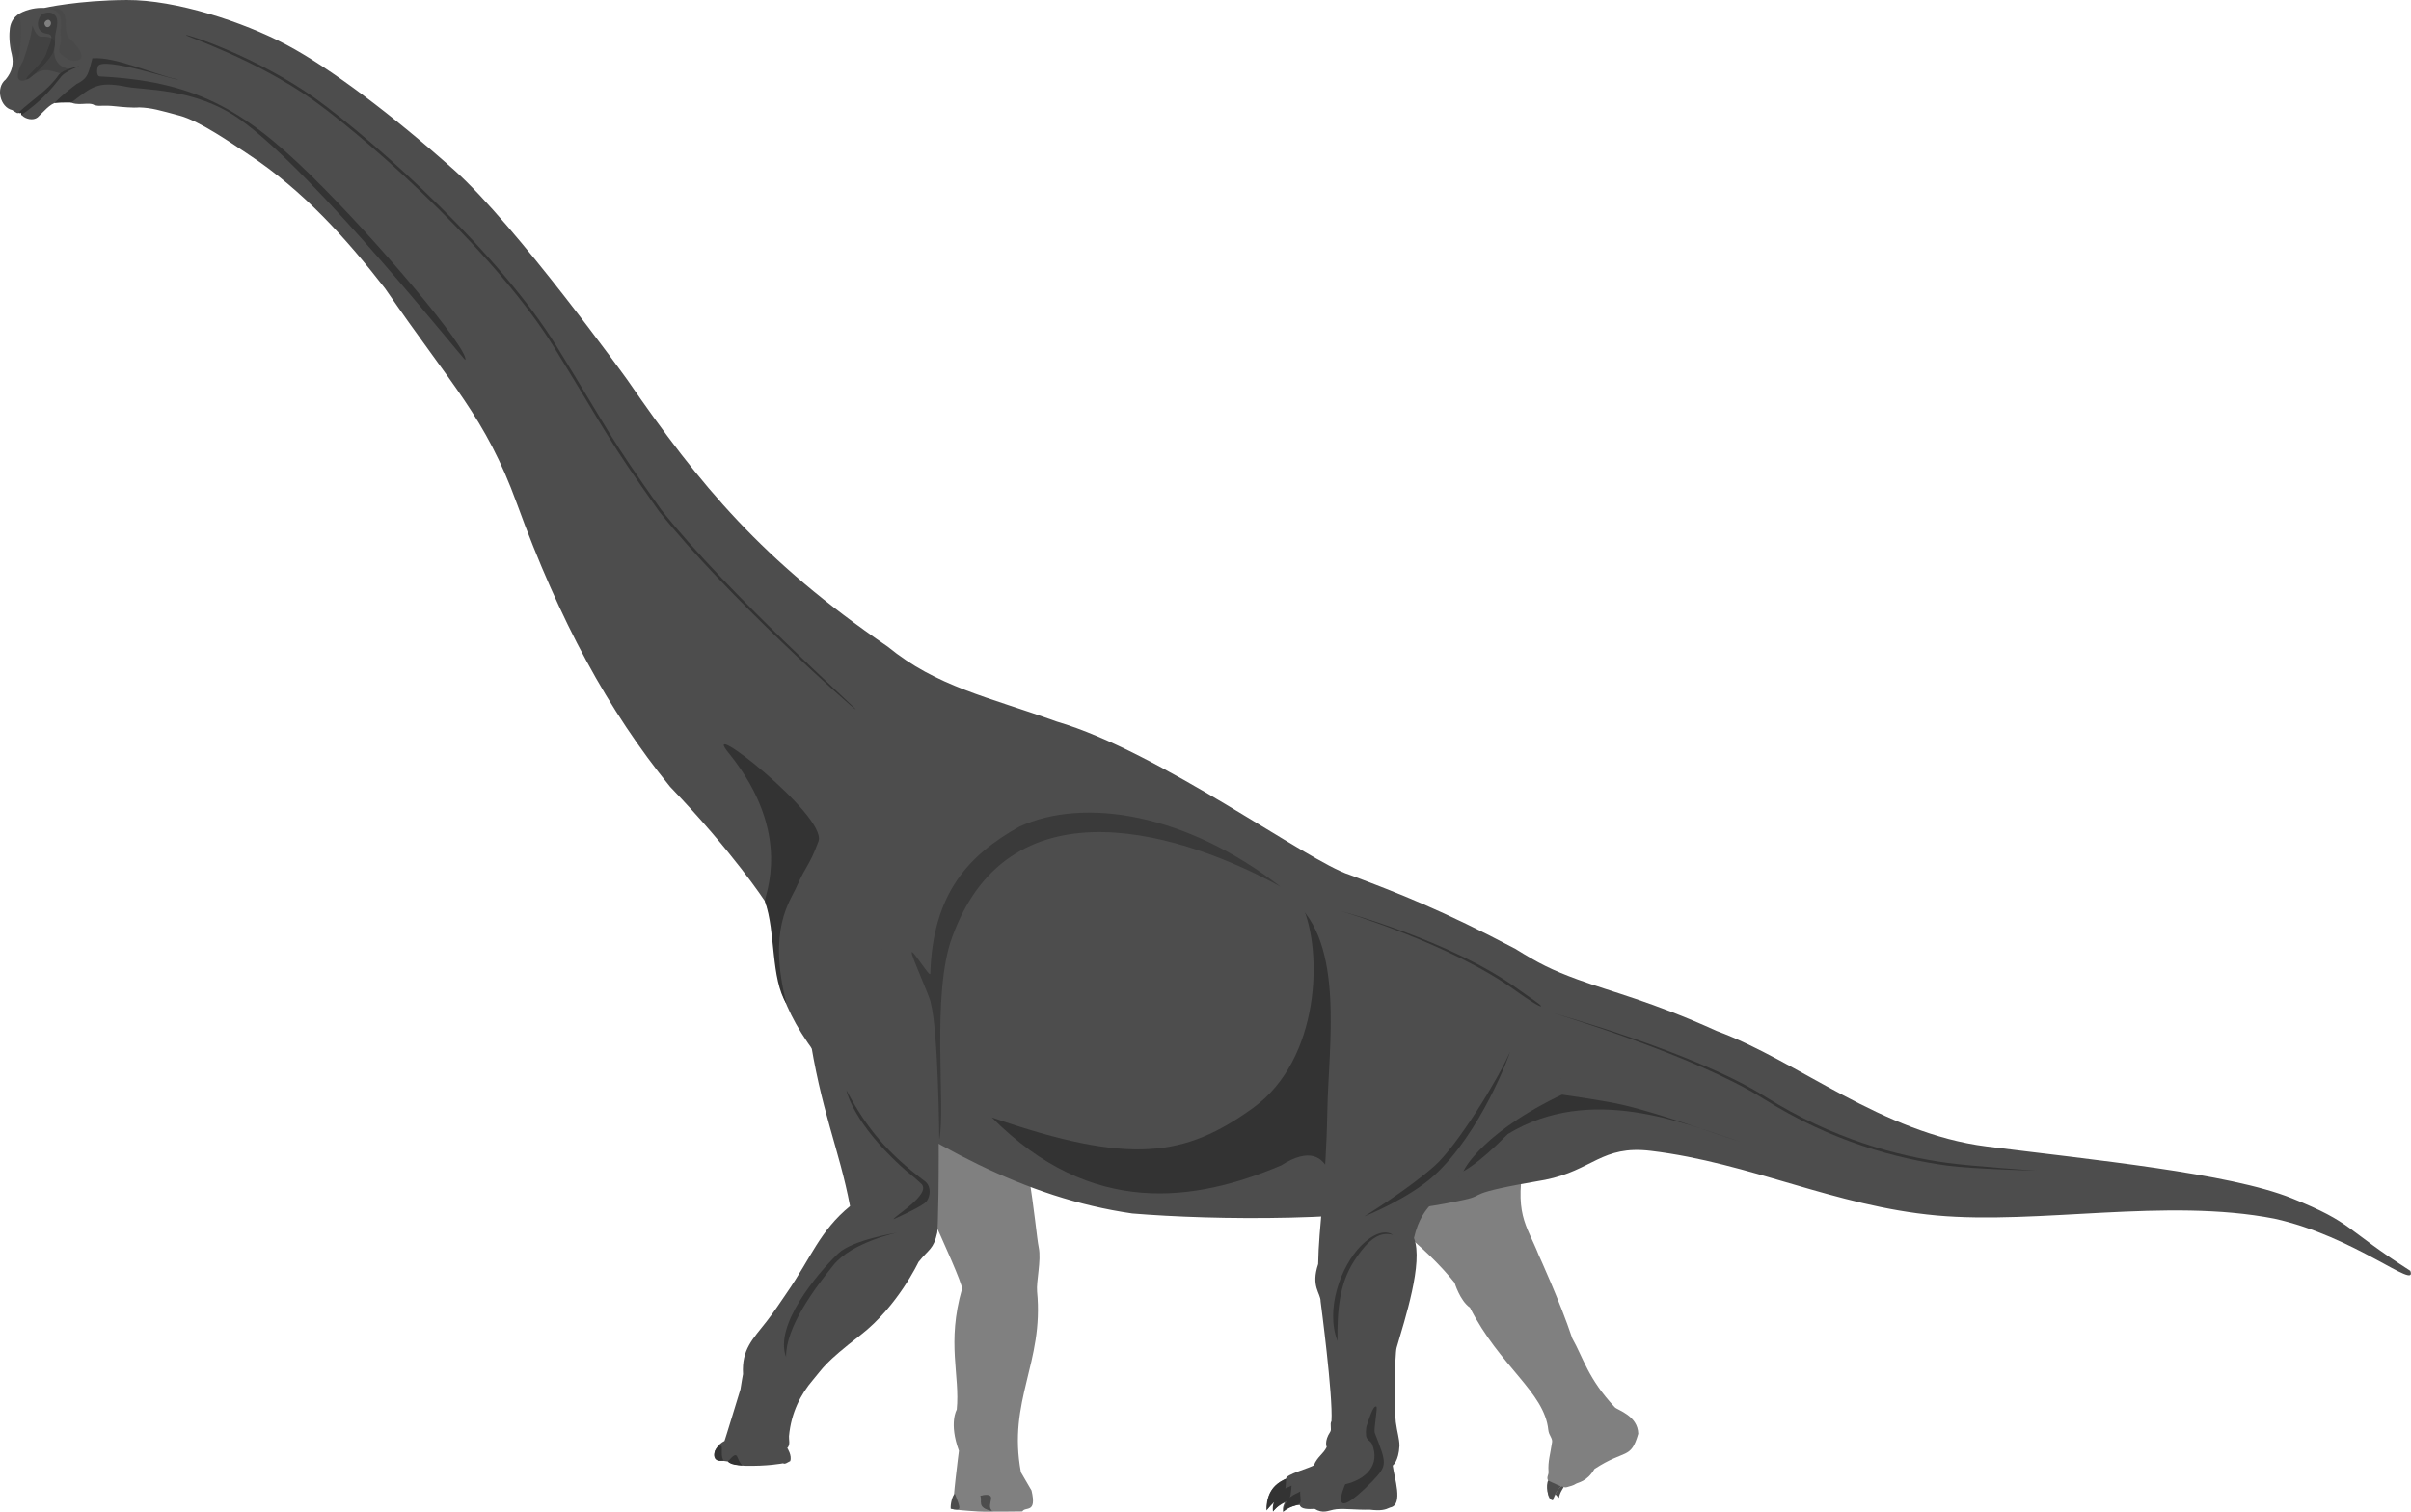 <?xml version="1.0" encoding="UTF-8"?>
<svg viewBox=".014 -.001 1178.9 739.29" xmlns="http://www.w3.org/2000/svg">
<path d="m761.09 722.54c-1.13 2-4.34 5.3 1.2 9.96.88-5.7 6.48-6.73-1.2-9.96z" fill="#4d4d4d"/>
<path d="m621.89 560.94s60.78 30.46 89.37 66.34c0 0 2.65 8.84 7.52 12.16 14.57 28.79 36.4 41.28 38.29 59.75.31 3.06 2.45 4.14 1.76 6.62-.75 5.31-2.01 8.8-1.64 13.97.11 1.51-1.14 2.65-.19 4.27-.48 4.46-.44 9.56 2.3 9.57.71-1.64 2.47-5.93 4.21-6.65.57-.23 1.26.69 2.71.26s3.11-.8 4.13-1.51c1.22-.85 5.63-1.03 9.3-7.35 15.1-9.93 17.71-4.41 21.42-17.25-.18-8.83-10.17-11.56-11.45-12.92-13.1-13.95-15.48-24.33-20.82-33.74-6.02-18.09-16.4-40.71-16.4-40.71-6.11-15.36-12.4-19.85-6.58-49.26s2.24-35.46 23.76-40.89" fill="#808080"/>
<path d="m435.05 549.94c2.47 6.58 35.26 74.7 35.38 80.27-7.64 26.6-.92 42.27-2.6 59.12 0 0-3.93 6.51 1.07 20.13 0 0-3.36 25.82-2.69 28.64 1.02.29 13.33 1.25 15.02 1.15.21.01 8.52-.05 11.82-.05l6.85-.07c1.42-2.62 7.23 1.33 4.49-10.25l-5.18-8.9c-6.59-35.32 11.3-53.5 7.9-88.36-.48-4.94 2.13-15.22.82-21.56-1.96-9.46-4.39-55.47-21.83-97.31" fill="#808080"/>
<path d="m715.92 586.71c11.76-2.55-1.49-2.77 39.58-9.76 23.27-4.62 27.63-17.06 51.67-14.17 48.86 5.87 89.72 27.04 139.71 31.59s112.5-8.71 165.21 1.56c39.25 8.63 70.14 35.51 66.5 25.52-32.63-20.85-27.53-23.25-58.03-35.52s-97.68-18.79-149.11-25.29c-51.44-6.5-92.22-41.78-132.04-56.48-31.68-14.37-51.15-18.98-67.98-25.16-12.73-4.67-19.21-8-30.47-14.99-35.11-18.59-57.11-27.23-81.01-36.19-20.2-6.31-92.99-60.27-143.14-74.93-33.64-12.11-58.85-17.12-82.78-36.71-61.3-42.01-91.64-78.63-127.29-130.47 0 0-54.72-75.9-84.7-102.6-29.97-26.7-60.42-49.74-81.79-61.12-21.38-11.37-54.42-22.12-78.25-21.99-23.84.13-40.36 3.87-40.36 3.87-2.39-.08-6.09.02-10.56 1.96-3.94 1.72-5.77 4.6-6.23 7.94-.4 2.87-.42 7.75.93 12.84 1.07 4.63.17 8.36-2.94 12.21-5.18 4.11-2.71 13.73 3.13 14.98 0 0 2.08 1.41 2.63 1.58.12.03.32-.26.49-.16 0 0 1.03.29 1.09.12-.1-.32.25-.07.25-.07s-.34 1.02.35 1.19c1.72 1.75 5.42 2.68 7.62.94 2.63-2.44 6.14-6.85 9.38-7.31 2.17-.3 5.85-.55 5.85-.55 4.15 2.78 9.65.05 12.53 1.85 3.11.88 3.38-.2 10.92.65 1.74.2 8.26.81 10.98.48 6.2.21 9.94 1.39 19.88 4.06s25.9 13.89 33.5 18.89c26.83 17.64 48 41.3 66.93 65.67 32.67 47.7 48.9 62.53 64.4 105.12 20.95 57.59 44.61 101.19 74.88 138.46 30.71 31.94 46.42 56.01 46.42 56.01 6.27 15.37 3.8 32.95 8.97 46.74 4.89 12.58 10.48 21.47 24.49 39.29 47.28 32.64 93 59.02 146.15 66.65 39.75 3.28 112.42 4.34 162.24-6.7z" fill="#4d4d4d"/>
<path d="m661.68 470.62-24.73-27.34c9.73 21.9 8.8 74.69-24.26 98.53-33.05 23.84-59.78 28.21-127.69 4.65 48.72 49.1 99.47 41.15 141.38 23.48 28.27-18.06 25.82 19.85 25.82 19.85z" fill="#333"/>
<path d="m715.43 572.79 22.9-40.58s23.68 2.31 48.35 6.7c19.6 3.48 47.01 13.98 64.04 19.33-27.35-8.91-72.88-28.28-113.43-3.68-14.95 15.19-21.86 18.22-21.86 18.22z" fill="#333"/>
<path d="m641.81 430.19c-37.77 2.21-11.82 8.35-9.44 10.29 25.34 20.56 17.22 71.35 16.67 102.63-.64 36.29-4.23 56.83-4.48 75.02-3.7 11.04 1.24 14.18 1.18 18.24 0 0 6.15 46.38 5.31 58.57-.93 1.53.25 3.97-.6 5.25-3.04 4.55-1.73 7.43-1.73 7.43-1.65 3.44-4.59 4.72-6.25 8.89-1.46 1.25-14.17 4.58-13.57 6.6-8.52 3.51-9.73 10.56-9.63 15.57 1.39-1.5 2.64-3.54 4.01-4.28 0 0-1.37 1.46-.8 4.76.85-1.77 4.93-4.25 5.83-4.36-1.47 2.29-.87 4.49-.87 4.49 4.42-3.28 6.69-3.25 8.12-3.32.45 2.07 4.06 2.1 7.28 1.91 4.05 2.44 6.45.91 9.16.4 3.64-.88 11.11.19 17.82-.01 5.43.63 7.41.1 9.98-1.09 6.64-1.25 1.89-14.83 1.22-20.5 0 0 2.91-2.04 3.29-9.66 0-3.45-1.11-6.54-1.78-11.56-.87-6.48-.48-33.4.38-36.36 3.99-13.75 13.21-41.88 8.48-53.68 4.24-18.38 14.09-19 24.05-32.62 0 0 9.3-20.27 54.16-40.21" fill="#4d4d4d"/>
<path d="m452.2 441.17c8.99 57.89 6.75 158.64 6.1 161.6-1.82 8.27-4.05 7.92-9.18 14.39 0 0-10.15 21.62-28.27 35.66s-18.17 15.97-23.41 22.09c-5.81 6.78-10.57 15.8-11.63 27.41-.14 1.53.8 4.27-.83 5.77 0 0 2.43 3.72 1.43 6.41-1.22.54-2.52 1.73-3.49 1.07 0 0-7.59 1.53-19.09 1.21-.03-.01-.06-.02-.09-.03 0 0-5.69-.36-7.83-2.07l-2.88-.41c-5.55 1.06-4.88-6.52 1.24-9.61.03.23 7.81-25.27 7.81-25.27.38-2.79 1.25-7.42 1.25-7.42-.69-12.19 4.72-17.03 11.54-25.77 3.78-4.84 7.11-9.99 9.89-14.01 11.82-17.09 16.08-30.27 30.9-42.38-5.32-28.16-14.34-46.52-20.16-86.01" fill="#4d4d4d"/>
<g fill="#333">
<path d="m90.92 17.15c-.16.65 33.73 11.55 62.64 32.12 32.39 23.51 90.63 77.16 117.42 120.61 26.88 43.6 25.32 43.65 51.34 80.22l.01.02.01.01c32.74 41.22 95.71 97.33 96.16 96.85.45-.49-62.45-56.53-95.12-97.66 0 0-.01-.01-.01-.01-25.97-36.51-24.38-36.51-51.27-80.12-26.98-43.77-85.22-97.37-117.77-120.99-29.13-20.74-63.24-31.7-63.4-31.05z"/>
<path d="m655.81 445.6s53.36 15.67 85.62 39.09c5.77 4.18 11.75 7.95 12.09 7.39.34-.57-5.59-4.31-11.31-8.46-32.67-23.71-86.4-38.02-86.4-38.02z"/>
<path d="m356.79 368.82c31.56 39.51 16.72 69.55 17.25 71.94 5.39 15.4 2.71 37.54 10.62 50.3-9.48-36.73 1.66-50.06 4.93-57.54 4.71-10.75 6.08-9.75 10.64-22.11s-60.52-63.2-43.45-42.59z"/>
<path d="m455.13 490.48c3.73 13.83 4.16 66.82 4.16 66.82 3.32-15.35-4.16-71.15 6.38-99.22 28.72-78.89 115.43-49.29 160.43-24.49-46.13-35.75-95.91-43.9-127.64-29.35-24.86 13.95-42.34 32.6-43.56 71.9-.07 2.28-9.14-12.71-9.1-10.28.04 2.36 9.19 22.13 9.33 24.64z" opacity=".7"/>
<path d="m6.52 22.7c1.59 3.36.99 9.5 2.81 4.54 1.6-10.13 1.12-18.57-.27-19.05-2.79-.97-6.22 7.52-2.53 14.51z" opacity=".14"/>
<path d="m671.19 724.22c7.08-7.57 7.12-8.12 1.08-23.43-.69-1.97 1.58-12.58.7-12.99-.91-.42-2.28 1.73-4.88 10.07-.86 7.19 1.4 5.69 2.76 8.17 4.32 10.43-3 17.44-13.08 19.79 0 0-9.81 22.03 13.42-1.6z"/>
<path d="m701.5 570.11c-12.81 11.39-34.4 24.74-34.4 24.74s21.87-8.63 34.63-20.45c22.31-20.66 36.33-58.26 36.69-60.18-5.34 12.74-25.71 45.92-36.92 55.89z"/>
<path d="m759.69 495.51s68.83 20.49 102.58 41.77c33.56 21.16 65.52 29.37 89.86 32.71 12.17 1.67 43.46 2.47 43.46 2.47s-31.18-2.12-43.28-3.78c-24.2-3.33-55.97-11.48-89.34-32.52-34.12-21.52-103.29-40.65-103.29-40.65z"/>
<path d="m26.62 50.37c5.05-.39 7.55-.15 8.28-.22 9.71-7.39 12.48-10.45 25.95-7.91 8.74 2.1 33.91.24 56.4 16.09 36.83 25.97 110.02 118.49 110.34 117.7 1.58-5.34-42.98-58.41-75.89-90.62-33.08-32.38-57.14-45.72-102.78-48.02-1.92-.1-1.49-3.51-1.07-4.85 1.7-5.38 39.2 7.25 39.16 6.37-12.91-2.97-30.83-11.3-41.83-10.38-1.98 7.04-1.71 9.61-7.88 12.67-3.88 3.06-5.95 4.46-10.68 9.16z"/>
<path d="m23.08 16.52c4.15.49 1.02 5.05-.25 9.17-1.69 5.47-9.22 10.62-9.9 12.72-.76 2.37 9.61-6.52 12.72-12.19 1.99-4.53.84-6.79 1.57-10.06 1.15-5.2 1.24-7.62-.96-9.3-1.14-.87-2.83-1.02-5.16-.21-2.82 1.45-4.63 9.09 1.98 9.86z" opacity=".6"/>
</g>
<path d="m23.34 13.26s-1.05.25-1.57-1.45c-.44-1.08 1.56-2.92 2.68-1.72s.16 3.12-1.11 3.17z" fill="#808080"/>
<g fill="#333">
<path d="m9.21 54.91s.5.14 1.21.36c0 0-.09 1.09.28.83 10.27-7.31 14.61-12.85 18.8-18.09 2.26-3.47 10.91-6.14 9.05-5.67-1.86.48-7.12 1.51-9.67 4.09-5.62 8.06-12.91 12.08-19.67 18.47z"/>
<path d="m11.36 29.68c-4 6.87-3.83 12.34 3.1 8.65 6.72-6.1 9.45-3.81 15.26-2.37 1.08-.85 3.86-2.32 3.86-2.32s-9.03-.99-6.66-11.96c.28-2.6-2.41-3.97-6.15-3.77-3.12.69-4.89-5.48-4.89-5.48-.75 6.13-2.58 11.43-4.52 17.25z" opacity=".4"/>
<path d="m26.88 3.95c-.73.01-1.55.17-2.46.5 6.12.71 5.63 6.39 5.22 10.57-.25 2.45.78 4.07-.22 7.02-1.7 4.07 1.18 5.06 2.96 6.41 1.8 1.36 4.91 1.98 7.1.35 2.04-2.65-3.7-8.54-6.16-10.71-1.87-3.42-.52-7.42-1.63-10.51-.74-2-2.25-3.68-4.81-3.63z" opacity=".14"/>
</g>
<path d="m653.99 655.75c-.16-14.68.87-27.85 8.14-39.1 7.28-11.25 12.89-14.49 18.98-12.76-3.91-2.84-10.01-.37-15.6 5.29-10.08 10.21-17.44 31.18-11.53 46.57z" fill="#343434"/>
<path d="m384.38 663.55c-.16-14.68 14.09-33.6 23.13-44.85 9.05-11.25 31.1-15.88 31.1-15.88s-21.78 3.46-28.78 10.18c-10.35 9.94-31.37 35.17-25.46 50.56z" fill="#343434"/>
<path d="m451.81 577.3c4.33 2.89 2.87 9.15.44 10.97-3.86 2.9-15.27 7.93-15.27 7.93-.72-.81 18.81-12.3 13.53-17.3-4.49-4.24-5.81-4.77-10.24-8.87-22.31-20.66-26.04-35.02-26.4-36.94 10.16 19.21 20.48 30.96 37.93 44.22z" fill="#333"/>
<path d="m479.35 731.45c1.12 2.75-1.84 5.68 5.33 7.33-3.48-3.12 3.89-9.24-5.33-7.33z" fill="#4d4d4d"/>
<path d="m349.66 709.41c-.74 2.2-.73 5.52 4.26 4.83-1.59-1.68-.62-5.71-1.08-6.89-.27-.7-1.86-.33-3.19 2.05z" fill="#333"/>
<path d="m355.92 714.68c1.37 1.62 4.78 1.87 7.14 1.96-3.48-3.12-1.43-8.49-7.14-1.96z" fill="#333"/>
<path d="m479.76 731.51c1.12 2.75-1.84 5.68 5.33 7.33-3.48-3.12 3.89-9.24-5.33-7.33z" fill="#4d4d4d"/>
<path d="m466.91 730.48c-1.24.77-2.23 5.05-2.03 7.36 5.21.91 5.23.76 2.03-7.36z" fill="#4d4d4d"/>
<g fill="#333">
<path d="m628.9 723.1c-3 1.62-9.43 4.13-9.52 15.24 2.36-2.67 6.27-6.49 8.2-7.83 1.13-.79 1.15-5.13 1.32-7.41z"/>
<path d="m631.56 726.47c-2.5 1.62-9.04 1.57-9.13 12.68 2.36-2.67 4.57-4.36 7.37-5.4 1.29-.48 1.59-5.01 1.76-7.28z"/>
<path d="m635.76 729.36c-2.5 1.62-7.04 2-8.32 9.92 2.36-2.67 6.05-2.65 7.98-4 1.13-.79.18-3.64.35-5.92z"/>
</g>
<path d="m757 724.04c-1.13 2-.62 8.79 2.3 9.57.55-3.12 3.86-6.81 3.86-6.81s-3.44-1.41-6.16-2.76z" fill="#4d4d4d"/>
</svg>
